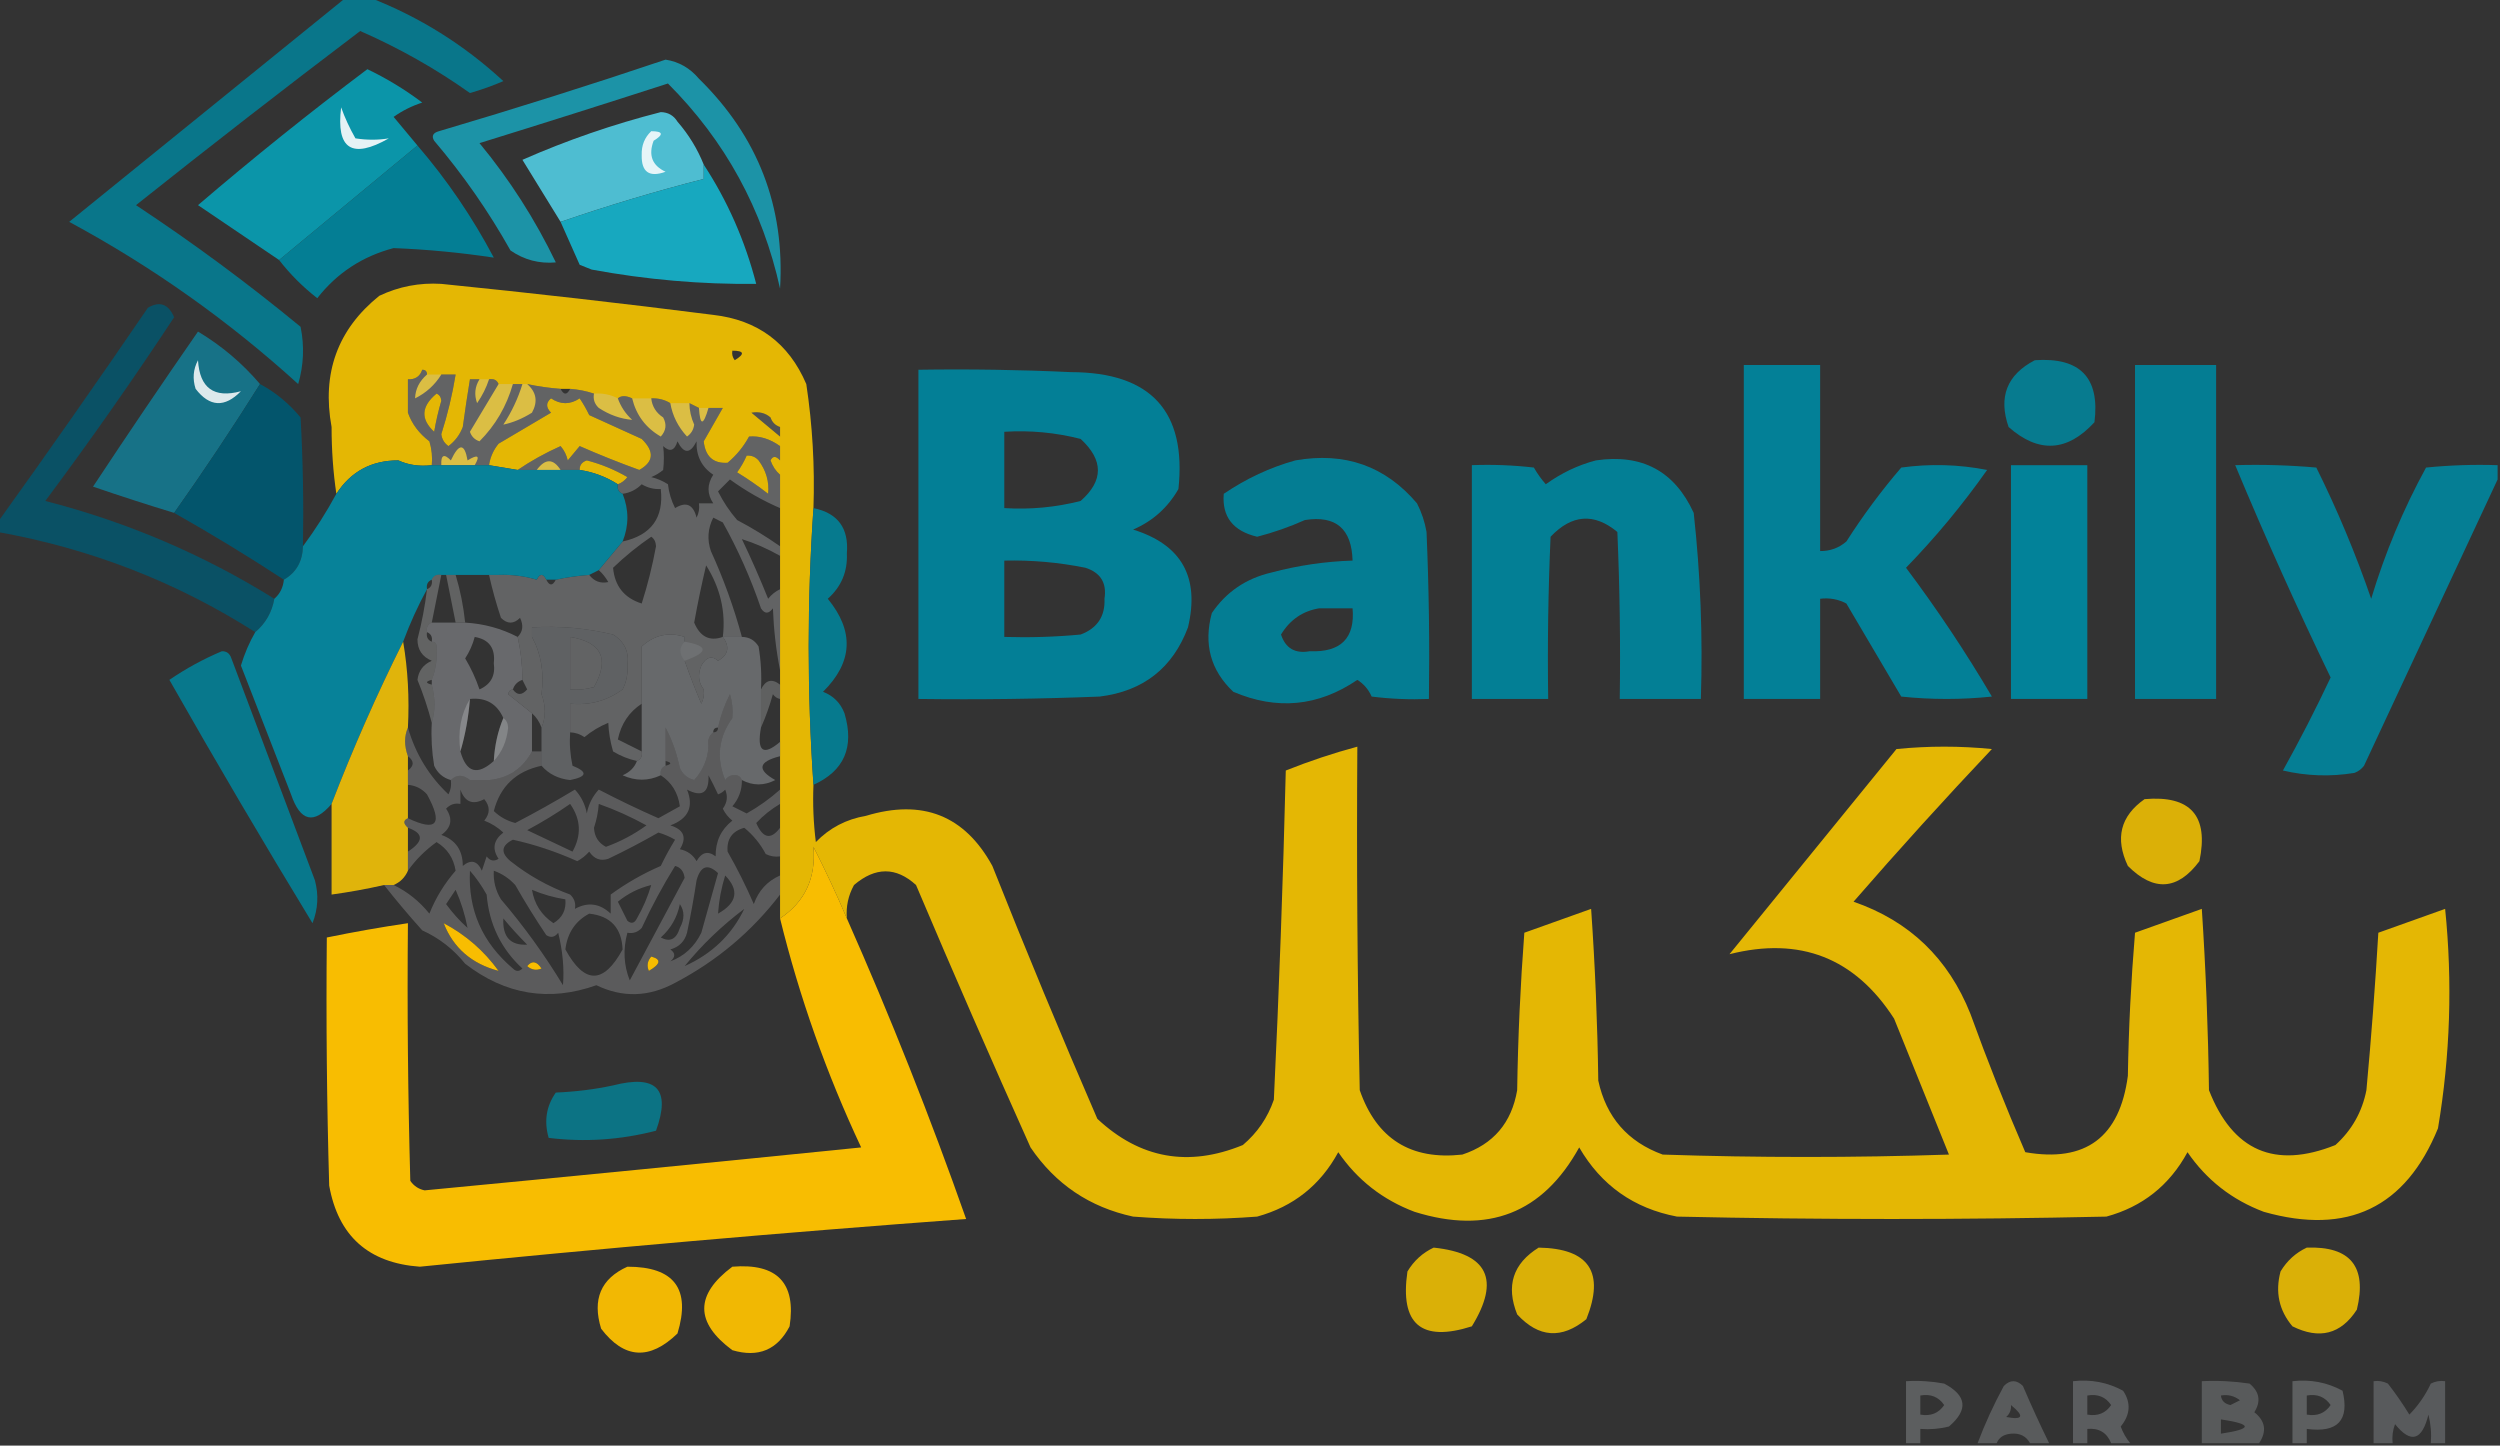 <?xml version="1.0" encoding="UTF-8"?>
<!DOCTYPE svg PUBLIC "-//W3C//DTD SVG 1.1//EN" "http://www.w3.org/Graphics/SVG/1.1/DTD/svg11.dtd">
<svg xmlns="http://www.w3.org/2000/svg" version="1.1" width="524px" height="303px" style="shape-rendering:geometricPrecision; text-rendering:geometricPrecision; image-rendering:optimizeQuality; fill-rule:evenodd; clip-rule:evenodd" xmlns:xlink="http://www.w3.org/1999/xlink">
<rect width="100%" height="100%" fill="#333333" stroke="none"/>
<g><path style="opacity:0.822" fill="#00859d" d="M 72.5,-0.5 C 74.167,-0.5 75.833,-0.5 77.5,-0.5C 87.913,3.543 97.247,9.377 105.5,17C 103.222,17.986 100.889,18.82 98.5,19.5C 91.32,14.407 83.653,10.074 75.5,6.5C 59.69,18.476 44.024,30.642 28.5,43C 40.445,50.89 51.945,59.39 63,68.5C 63.827,72.541 63.66,76.541 62.5,80.5C 47.865,67.192 31.865,55.858 14.5,46.5C 33.852,30.81 53.186,15.143 72.5,-0.5 Z"/></g>
<g><path style="opacity:0.765" fill="#15b1ca" d="M 139.5,12.5 C 142.285,12.933 144.619,14.266 146.5,16.5C 158.873,28.625 164.54,43.292 163.5,60.5C 159.848,43.862 152.015,29.529 140,17.5C 126.885,21.739 113.719,25.905 100.5,30C 106.831,37.655 112.165,45.988 116.5,55C 113.023,55.305 109.856,54.472 107,52.5C 102.406,44.31 97.073,36.643 91,29.5C 90.409,28.517 90.743,27.85 92,27.5C 108.039,22.763 123.872,17.763 139.5,12.5 Z"/></g>
<g><path style="opacity:0.98" fill="#0b97ab" d="M 87.5,30.5 C 77.814,38.523 68.147,46.523 58.5,54.5C 52.891,50.687 47.224,46.853 41.5,43C 53.056,33.107 64.889,23.607 77,14.5C 81.067,16.45 84.9,18.783 88.5,21.5C 86.328,22.205 84.328,23.205 82.5,24.5C 84.19,26.519 85.856,28.519 87.5,30.5 Z"/></g>
<g><path style="opacity:1" fill="#e5f2f5" d="M 71.5,22.5 C 72.269,24.667 73.269,26.834 74.5,29C 76.898,29.374 79.231,29.374 81.5,29C 73.756,33.412 70.423,31.245 71.5,22.5 Z"/></g>
<g><path style="opacity:0.99" fill="#4fbfd3" d="M 147.5,34.5 C 147.5,35.5 147.5,36.5 147.5,37.5C 137.37,40.099 127.37,43.099 117.5,46.5C 114.86,42.184 112.194,37.851 109.5,33.5C 118.851,29.383 128.517,26.049 138.5,23.5C 140.029,23.529 141.196,24.195 142,25.5C 144.358,28.222 146.191,31.222 147.5,34.5 Z"/></g>
<g><path style="opacity:0.914" fill="#00859d" d="M 87.5,30.5 C 93.689,37.698 99.022,45.531 103.5,54C 96.555,52.946 89.555,52.279 82.5,52C 75.951,53.727 70.618,57.227 66.5,62.5C 63.479,60.146 60.812,57.479 58.5,54.5C 68.147,46.523 77.814,38.523 87.5,30.5 Z"/></g>
<g><path style="opacity:1" fill="#e6f5f8" d="M 136.5,27.5 C 139.001,27.511 139.168,28.178 137,29.5C 135.86,32.528 136.694,34.695 139.5,36C 136.094,37.24 134.427,36.073 134.5,32.5C 134.437,30.486 135.103,28.819 136.5,27.5 Z"/></g>
<g><path style="opacity:0.931" fill="#16b1ca" d="M 147.5,34.5 C 152.498,42.127 156.164,50.461 158.5,59.5C 146.972,59.624 135.472,58.624 124,56.5C 123.167,56.167 122.333,55.833 121.5,55.5C 120.16,52.471 118.827,49.471 117.5,46.5C 127.37,43.099 137.37,40.099 147.5,37.5C 147.5,36.5 147.5,35.5 147.5,34.5 Z"/></g>
<g><path style="opacity:0.918" fill="#f4c300" d="M 170.5,106.5 C 169.167,125.833 169.167,145.167 170.5,164.5C 170.334,168.514 170.501,172.514 171,176.5C 173.875,173.537 177.375,171.704 181.5,171C 193.371,167.411 202.204,170.911 208,181.5C 215.057,199.281 222.391,216.948 230,234.5C 238.932,242.846 249.098,244.679 260.5,240C 263.531,237.441 265.698,234.274 267,230.5C 268.103,207.528 268.936,184.528 269.5,161.5C 274.427,159.532 279.427,157.866 284.5,156.5C 284.333,180.502 284.5,204.502 285,228.5C 288.546,238.705 295.713,243.205 306.5,242C 313.006,239.846 316.839,235.346 318,228.5C 318.168,217.485 318.668,206.485 319.5,195.5C 324.167,193.833 328.833,192.167 333.5,190.5C 334.333,202.486 334.833,214.486 335,226.5C 336.655,234.155 341.155,239.321 348.5,242C 368.5,242.667 388.5,242.667 408.5,242C 404.671,232.517 400.838,223.017 397,213.5C 388.791,200.761 377.291,196.261 362.5,200C 374.167,185.667 385.833,171.333 397.5,157C 404.167,156.333 410.833,156.333 417.5,157C 407.6,167.478 397.933,178.144 388.5,189C 400.209,193.041 408.376,200.874 413,212.5C 416.54,222.286 420.373,231.952 424.5,241.5C 437.132,243.718 444.299,238.385 446,225.5C 446.168,215.483 446.668,205.483 447.5,195.5C 452.167,193.833 456.833,192.167 461.5,190.5C 462.333,203.154 462.833,215.82 463,228.5C 467.974,241.237 476.807,245.071 489.5,240C 492.933,236.896 495.1,233.063 496,228.5C 497.018,217.524 497.851,206.524 498.5,195.5C 503.167,193.833 507.833,192.167 512.5,190.5C 514.068,205.917 513.568,221.25 511,236.5C 504.215,253.14 492.049,258.974 474.5,254C 467.828,251.489 462.495,247.323 458.5,241.5C 454.733,248.438 449.066,252.938 441.5,255C 411.5,255.667 381.5,255.667 351.5,255C 342.447,253.276 335.613,248.443 331,240.5C 323.375,254.303 311.875,258.803 296.5,254C 289.828,251.489 284.495,247.323 280.5,241.5C 276.756,248.409 271.089,252.909 263.5,255C 254.833,255.667 246.167,255.667 237.5,255C 228.385,253.028 221.218,248.195 216,240.5C 207.806,222.249 199.806,203.916 192,185.5C 187.813,181.68 183.48,181.68 179,185.5C 177.798,187.677 177.298,190.011 177.5,192.5C 175.38,187.507 173.046,182.507 170.5,177.5C 171.059,184.021 168.726,189.021 163.5,192.5C 163.5,190.833 163.5,189.167 163.5,187.5C 163.5,186.167 163.5,184.833 163.5,183.5C 163.5,182.167 163.5,180.833 163.5,179.5C 163.5,177.5 163.5,175.5 163.5,173.5C 163.5,171.833 163.5,170.167 163.5,168.5C 163.5,167.5 163.5,166.5 163.5,165.5C 163.5,163.167 163.5,160.833 163.5,158.5C 163.5,157.5 163.5,156.5 163.5,155.5C 163.5,152.5 163.5,149.5 163.5,146.5C 163.5,145.5 163.5,144.5 163.5,143.5C 163.5,142.5 163.5,141.5 163.5,140.5C 163.5,134.833 163.5,129.167 163.5,123.5C 163.5,121.167 163.5,118.833 163.5,116.5C 163.5,115.833 163.5,115.167 163.5,114.5C 163.5,111.833 163.5,109.167 163.5,106.5C 163.5,104.167 163.5,101.833 163.5,99.5C 163.5,98.5 163.5,97.5 163.5,96.5C 163.5,95.5 163.5,94.5 163.5,93.5C 163.5,92.833 163.5,92.167 163.5,91.5C 163.5,90.833 163.5,90.167 163.5,89.5C 163.5,88.167 162.833,87.5 161.5,87.5C 160.432,86.566 159.099,86.232 157.5,86.5C 155.379,86.675 153.379,86.341 151.5,85.5C 150.5,85.5 149.5,85.5 148.5,85.5C 147.833,85.5 147.167,85.5 146.5,85.5C 145.833,85.167 145.167,84.833 144.5,84.5C 143.167,84.5 141.833,84.5 140.5,84.5C 139.292,83.766 137.959,83.433 136.5,83.5C 135.167,83.5 133.833,83.5 132.5,83.5C 131.202,82.884 130.202,82.884 129.5,83.5C 127.958,82.699 126.292,82.366 124.5,82.5C 122.883,81.962 121.216,81.629 119.5,81.5C 118.833,81.5 118.167,81.5 117.5,81.5C 115.139,81.326 112.806,80.993 110.5,80.5C 110.167,80.5 109.833,80.5 109.5,80.5C 108.833,80.5 108.167,80.5 107.5,80.5C 106.5,80.5 105.5,80.5 104.5,80.5C 104.158,79.662 103.492,79.328 102.5,79.5C 101.833,79.5 101.167,79.5 100.5,79.5C 99.833,79.5 99.167,79.5 98.5,79.5C 97.391,79.443 96.391,79.11 95.5,78.5C 94.5,78.5 93.5,78.5 92.5,78.5C 91.5,78.5 90.5,78.5 89.5,78.5C 89.5,77.833 89.167,77.5 88.5,77.5C 86.821,77.285 85.821,77.952 85.5,79.5C 85.5,81.833 85.5,84.167 85.5,86.5C 86.069,90.329 85.402,93.663 83.5,96.5C 77.882,96.475 73.549,98.808 70.5,103.5C 69.834,99.012 69.501,94.346 69.5,89.5C 67.429,78.199 70.763,69.033 79.5,62C 83.596,60.054 87.93,59.22 92.5,59.5C 111.525,61.42 130.525,63.586 149.5,66C 158.829,67.076 165.329,71.91 169,80.5C 170.297,89.114 170.797,97.781 170.5,106.5 Z M 153.5,73.5 C 156.001,73.511 156.168,74.178 154,75.5C 153.536,74.906 153.369,74.239 153.5,73.5 Z M 88.5,77.5 C 88.027,78.906 87.027,79.573 85.5,79.5C 85.821,77.952 86.821,77.285 88.5,77.5 Z M 89.5,78.5 C 90.5,78.5 91.5,78.5 92.5,78.5C 91.162,80.67 89.328,82.337 87,83.5C 87.058,81.565 87.891,79.898 89.5,78.5 Z M 95.5,78.5 C 96.391,79.11 97.391,79.443 98.5,79.5C 97.955,82.813 97.455,86.146 97,89.5C 96.385,91.116 95.385,92.45 94,93.5C 93.13,92.892 92.63,92.059 92.5,91C 93.816,86.89 94.816,82.724 95.5,78.5 Z M 100.5,79.5 C 101.167,79.5 101.833,79.5 102.5,79.5C 101.928,81.255 101.094,82.922 100,84.5C 99.36,82.735 99.527,81.068 100.5,79.5 Z M 104.5,80.5 C 105.5,80.5 106.5,80.5 107.5,80.5C 106.184,85.137 103.851,89.137 100.5,92.5C 99.5,92.167 98.833,91.5 98.5,90.5C 100.511,87.139 102.511,83.806 104.5,80.5 Z M 109.5,80.5 C 109.833,80.5 110.167,80.5 110.5,80.5C 112.438,82.194 112.771,84.194 111.5,86.5C 109.503,87.747 107.503,88.581 105.5,89C 107.246,86.341 108.58,83.508 109.5,80.5 Z M 91.5,82.5 C 92.097,82.735 92.43,83.235 92.5,84C 91.873,86.135 91.373,88.302 91,90.5C 88.111,87.838 88.278,85.172 91.5,82.5 Z M 124.5,82.5 C 126.292,82.366 127.958,82.699 129.5,83.5C 130.117,85.229 131.117,86.729 132.5,88C 130.063,87.796 127.729,86.963 125.5,85.5C 124.614,84.675 124.281,83.675 124.5,82.5 Z M 108.5,98.5 C 106.5,98.167 104.5,97.833 102.5,97.5C 102.751,95.83 103.418,94.33 104.5,93C 108.167,90.833 111.833,88.667 115.5,86.5C 114.41,85.391 114.41,84.391 115.5,83.5C 117.5,84.833 119.5,84.833 121.5,83.5C 122.262,84.628 122.929,85.795 123.5,87C 127.167,88.667 130.833,90.333 134.5,92C 137.207,94.627 137.041,96.794 134,98.5C 129.777,96.972 125.61,95.305 121.5,93.5C 120.667,94.5 119.833,95.5 119,96.5C 118.751,95.376 118.251,94.376 117.5,93.5C 114.276,94.941 111.276,96.608 108.5,98.5 Z M 132.5,83.5 C 133.833,83.5 135.167,83.5 136.5,83.5C 136.685,85.196 137.519,86.529 139,87.5C 139.781,88.944 139.614,90.277 138.5,91.5C 135.36,89.693 133.36,87.026 132.5,83.5 Z M 140.5,84.5 C 141.833,84.5 143.167,84.5 144.5,84.5C 144.519,86.06 144.852,87.56 145.5,89C 145.37,90.059 144.87,90.892 144,91.5C 142.121,89.473 140.954,87.14 140.5,84.5 Z M 146.5,85.5 C 147.167,85.5 147.833,85.5 148.5,85.5C 147.404,89.289 146.737,89.289 146.5,85.5 Z M 151.5,85.5 C 153.379,86.341 155.379,86.675 157.5,86.5C 159.46,88.156 161.46,89.823 163.5,91.5C 163.5,92.167 163.5,92.833 163.5,93.5C 161.369,91.979 159.203,91.312 157,91.5C 155.859,93.609 154.359,95.442 152.5,97C 149.509,97.184 147.842,95.684 147.5,92.5C 148.823,90.173 150.157,87.84 151.5,85.5 Z M 85.5,86.5 C 86.337,88.859 87.837,90.859 90,92.5C 90.493,94.134 90.66,95.801 90.5,97.5C 87.941,97.802 85.607,97.468 83.5,96.5C 85.402,93.663 86.069,90.329 85.5,86.5 Z M 161.5,87.5 C 162.833,87.5 163.5,88.167 163.5,89.5C 162.5,89.167 161.833,88.5 161.5,87.5 Z M 99.5,97.5 C 97.167,97.5 94.833,97.5 92.5,97.5C 92.389,95.352 93.056,95.019 94.5,96.5C 96.207,92.864 97.374,92.864 98,96.5C 100.179,95.16 100.679,95.493 99.5,97.5 Z M 156.5,95.5 C 157.496,95.414 158.329,95.748 159,96.5C 160.59,98.65 161.257,100.983 161,103.5C 158.92,101.877 156.754,100.377 154.5,99C 155.305,97.887 155.972,96.721 156.5,95.5 Z M 163.5,96.5 C 163.5,97.5 163.5,98.5 163.5,99.5C 162.609,98.739 161.942,97.739 161.5,96.5C 161.97,95.537 162.637,95.537 163.5,96.5 Z M 117.5,98.5 C 115.833,98.5 114.167,98.5 112.5,98.5C 114.286,96.078 115.952,96.078 117.5,98.5 Z M 129.5,101.5 C 127.046,99.94 124.38,98.94 121.5,98.5C 121.47,97.503 121.97,96.836 123,96.5C 125.995,97.276 128.828,98.443 131.5,100C 130.956,100.717 130.289,101.217 129.5,101.5 Z"/></g>
<g><path style="opacity:0.812" fill="#005870" d="M 57.5,125.5 C 57.002,128.326 55.669,130.66 53.5,132.5C 37.001,121.994 19,114.994 -0.5,111.5C -0.5,110.833 -0.5,110.167 -0.5,109.5C 10.137,94.68 20.637,79.68 31,64.5C 33.493,63.054 35.327,63.721 36.5,66.5C 27.869,79.596 18.869,92.429 9.5,105C 26.643,109.412 42.643,116.245 57.5,125.5 Z"/></g>
<g><path style="opacity:0.995" fill="#187388" d="M 54.5,80.5 C 48.748,89.672 42.748,98.672 36.5,107.5C 30.832,105.778 25.165,103.944 19.5,102C 26.71,91.08 34.043,80.247 41.5,69.5C 46.461,72.473 50.795,76.139 54.5,80.5 Z"/></g>
<g><path style="opacity:0.869" fill="#00859d" d="M 426.5,75.5 C 436.008,74.84 440.175,79.173 439,88.5C 433.292,94.715 427.292,95.049 421,89.5C 418.821,83.198 420.654,78.531 426.5,75.5 Z"/></g>
<g><path style="opacity:0.941" fill="#00859d" d="M 365.5,76.5 C 370.833,76.5 376.167,76.5 381.5,76.5C 381.5,89.5 381.5,102.5 381.5,115.5C 383.582,115.528 385.416,114.861 387,113.5C 390.468,108.066 394.301,102.899 398.5,98C 404.528,97.17 410.528,97.336 416.5,98.5C 411.339,105.82 405.673,112.654 399.5,119C 405.996,127.656 411.996,136.656 417.5,146C 411.167,146.667 404.833,146.667 398.5,146C 394.667,139.5 390.833,133 387,126.5C 385.301,125.594 383.467,125.261 381.5,125.5C 381.5,132.5 381.5,139.5 381.5,146.5C 376.167,146.5 370.833,146.5 365.5,146.5C 365.5,123.167 365.5,99.833 365.5,76.5 Z"/></g>
<g><path style="opacity:0.913" fill="#00859d" d="M 447.5,76.5 C 453.167,76.5 458.833,76.5 464.5,76.5C 464.5,99.833 464.5,123.167 464.5,146.5C 458.833,146.5 453.167,146.5 447.5,146.5C 447.5,123.167 447.5,99.833 447.5,76.5 Z"/></g>
<g><path style="opacity:0.934" fill="#00859d" d="M 192.5,77.5 C 203.172,77.334 213.839,77.5 224.5,78C 241.223,78.046 248.723,86.213 247,102.5C 244.778,106.388 241.612,109.221 237.5,111C 247.666,114.158 251.5,120.991 249,131.5C 245.799,140.027 239.632,144.86 230.5,146C 217.838,146.5 205.171,146.667 192.5,146.5C 192.5,123.5 192.5,100.5 192.5,77.5 Z M 210.5,90.5 C 215.93,90.161 221.264,90.661 226.5,92C 231.327,96.432 231.327,100.765 226.5,105C 221.264,106.339 215.93,106.839 210.5,106.5C 210.5,101.167 210.5,95.833 210.5,90.5 Z M 210.5,117.5 C 216.221,117.369 221.888,117.869 227.5,119C 230.683,120.018 232.016,122.185 231.5,125.5C 231.664,129.177 229.997,131.677 226.5,133C 221.177,133.499 215.844,133.666 210.5,133.5C 210.5,128.167 210.5,122.833 210.5,117.5 Z"/></g>
<g><path style="opacity:0.315" fill="#cacdce" d="M 88.5,77.5 C 89.167,77.5 89.5,77.833 89.5,78.5C 87.891,79.898 87.058,81.565 87,83.5C 89.328,82.337 91.162,80.67 92.5,78.5C 93.5,78.5 94.5,78.5 95.5,78.5C 94.816,82.724 93.816,86.89 92.5,91C 92.63,92.059 93.13,92.892 94,93.5C 95.385,92.45 96.385,91.116 97,89.5C 97.455,86.146 97.955,82.813 98.5,79.5C 99.167,79.5 99.833,79.5 100.5,79.5C 99.527,81.068 99.36,82.735 100,84.5C 101.094,82.922 101.928,81.255 102.5,79.5C 103.492,79.328 104.158,79.662 104.5,80.5C 102.511,83.806 100.511,87.139 98.5,90.5C 98.833,91.5 99.5,92.167 100.5,92.5C 103.851,89.137 106.184,85.137 107.5,80.5C 108.167,80.5 108.833,80.5 109.5,80.5C 108.58,83.508 107.246,86.341 105.5,89C 107.503,88.581 109.503,87.747 111.5,86.5C 112.771,84.194 112.438,82.194 110.5,80.5C 112.806,80.993 115.139,81.326 117.5,81.5C 118.167,82.833 118.833,82.833 119.5,81.5C 121.216,81.629 122.883,81.962 124.5,82.5C 124.281,83.675 124.614,84.675 125.5,85.5C 127.729,86.963 130.063,87.796 132.5,88C 131.117,86.729 130.117,85.229 129.5,83.5C 130.202,82.884 131.202,82.884 132.5,83.5C 133.36,87.026 135.36,89.693 138.5,91.5C 139.614,90.277 139.781,88.944 139,87.5C 137.519,86.529 136.685,85.196 136.5,83.5C 137.959,83.433 139.292,83.766 140.5,84.5C 140.954,87.14 142.121,89.473 144,91.5C 144.87,90.892 145.37,90.059 145.5,89C 144.852,87.56 144.519,86.06 144.5,84.5C 145.167,84.833 145.833,85.167 146.5,85.5C 146.737,89.289 147.404,89.289 148.5,85.5C 149.5,85.5 150.5,85.5 151.5,85.5C 150.157,87.84 148.823,90.173 147.5,92.5C 147.842,95.684 149.509,97.184 152.5,97C 154.359,95.442 155.859,93.609 157,91.5C 159.203,91.312 161.369,91.979 163.5,93.5C 163.5,94.5 163.5,95.5 163.5,96.5C 162.637,95.537 161.97,95.537 161.5,96.5C 161.942,97.739 162.609,98.739 163.5,99.5C 163.5,101.833 163.5,104.167 163.5,106.5C 159.811,104.903 156.311,102.903 153,100.5C 152.167,101.333 151.333,102.167 150.5,103C 151.585,105.172 152.919,107.172 154.5,109C 157.649,110.662 160.649,112.495 163.5,114.5C 163.5,115.167 163.5,115.833 163.5,116.5C 160.86,115.007 158.193,113.84 155.5,113C 157.462,117.093 159.296,121.259 161,125.5C 161.708,124.619 162.542,123.953 163.5,123.5C 163.5,129.167 163.5,134.833 163.5,140.5C 162.675,136.353 162.175,132.019 162,127.5C 161.107,128.711 160.274,128.711 159.5,127.5C 157.365,121.234 154.699,115.234 151.5,109.5C 150.833,109.167 150.167,108.833 149.5,108.5C 148.353,110.765 148.186,113.098 149,115.5C 151.67,121.345 153.836,127.345 155.5,133.5C 154.167,133.5 152.833,133.5 151.5,133.5C 153.023,135.586 152.69,137.252 150.5,138.5C 149.207,137.355 148.041,137.689 147,139.5C 146.22,141.387 146.387,143.054 147.5,144.5C 147.649,145.552 147.483,146.552 147,147.5C 145.729,144.516 144.562,141.516 143.5,138.5C 148.535,136.706 148.535,135.373 143.5,134.5C 143.5,134.167 143.5,133.833 143.5,133.5C 144.176,127.109 145.176,120.775 146.5,114.5C 145.586,112.336 144.419,110.336 143,108.5C 142,109.5 141,110.5 140,111.5C 139.151,117.244 137.985,122.91 136.5,128.5C 135.3,129.292 133.967,129.292 132.5,128.5C 132.878,130.921 133.545,133.254 134.5,135.5C 134.5,137.167 134.5,138.833 134.5,140.5C 133.661,141.641 132.994,142.974 132.5,144.5C 132.97,145.463 133.637,145.463 134.5,144.5C 134.5,145.5 134.5,146.5 134.5,147.5C 131.843,149.236 130.177,151.736 129.5,155C 131.193,155.847 132.86,156.68 134.5,157.5C 134.672,158.492 134.338,159.158 133.5,159.5C 131.742,159.123 130.075,158.456 128.5,157.5C 127.9,155.424 127.567,153.424 127.5,151.5C 125.668,152.248 124.001,153.248 122.5,154.5C 121.583,153.873 120.583,153.539 119.5,153.5C 119.5,152.5 119.5,151.5 119.5,150.5C 121.544,151.778 123.544,151.612 125.5,150C 128.079,148.924 129.746,147.091 130.5,144.5C 131.301,142.958 131.634,141.292 131.5,139.5C 132.139,138.903 132.472,138.07 132.5,137C 131.338,133.513 130.171,130.013 129,126.5C 126.122,125.311 123.288,123.978 120.5,122.5C 115.855,123.965 112.855,126.965 111.5,131.5C 111.5,132.167 111.5,132.833 111.5,133.5C 110.275,137.822 110.942,141.822 113.5,145.5C 114.417,148.005 114.417,150.338 113.5,152.5C 113.068,151.29 112.401,150.29 111.5,149.5C 109.852,148.19 108.186,146.857 106.5,145.5C 106.624,144.893 106.957,144.56 107.5,144.5C 108.386,145.776 109.386,145.776 110.5,144.5C 110.137,143.817 109.804,143.15 109.5,142.5C 109.492,139.455 109.159,136.455 108.5,133.5C 109.598,132.399 109.765,131.066 109,129.5C 107.667,130.833 106.333,130.833 105,129.5C 104.007,126.526 103.174,123.526 102.5,120.5C 103.167,120.5 103.833,120.5 104.5,120.5C 106.09,129.372 108.757,129.706 112.5,121.5C 113.167,120.167 113.833,120.167 114.5,121.5C 115.167,122.833 115.833,122.833 116.5,121.5C 118.806,121.007 121.139,120.674 123.5,120.5C 124.527,121.848 125.86,122.348 127.5,122C 126.934,121.005 126.267,120.172 125.5,119.5C 127.167,117.5 128.833,115.5 130.5,113.5C 136.503,112.187 139.17,108.52 138.5,102.5C 137.07,102.579 135.736,102.246 134.5,101.5C 133.378,102.63 132.044,103.297 130.5,103.5C 129.662,103.158 129.328,102.492 129.5,101.5C 130.289,101.217 130.956,100.717 131.5,100C 128.828,98.443 125.995,97.276 123,96.5C 121.97,96.836 121.47,97.503 121.5,98.5C 120.167,98.5 118.833,98.5 117.5,98.5C 115.952,96.078 114.286,96.078 112.5,98.5C 111.167,98.5 109.833,98.5 108.5,98.5C 111.276,96.608 114.276,94.941 117.5,93.5C 118.251,94.376 118.751,95.376 119,96.5C 119.833,95.5 120.667,94.5 121.5,93.5C 125.61,95.305 129.777,96.972 134,98.5C 137.041,96.794 137.207,94.627 134.5,92C 130.833,90.333 127.167,88.667 123.5,87C 122.929,85.795 122.262,84.628 121.5,83.5C 119.5,84.833 117.5,84.833 115.5,83.5C 114.41,84.391 114.41,85.391 115.5,86.5C 111.833,88.667 108.167,90.833 104.5,93C 103.418,94.33 102.751,95.83 102.5,97.5C 101.5,97.5 100.5,97.5 99.5,97.5C 100.679,95.493 100.179,95.16 98,96.5C 97.374,92.864 96.207,92.864 94.5,96.5C 93.056,95.019 92.389,95.352 92.5,97.5C 91.833,97.5 91.167,97.5 90.5,97.5C 90.66,95.801 90.493,94.134 90,92.5C 87.837,90.859 86.337,88.859 85.5,86.5C 85.5,84.167 85.5,81.833 85.5,79.5C 87.027,79.573 88.027,78.906 88.5,77.5 Z M 89.5,78.5 C 90.5,78.5 91.5,78.5 92.5,78.5C 91.162,80.67 89.328,82.337 87,83.5C 87.058,81.565 87.891,79.898 89.5,78.5 Z M 100.5,79.5 C 101.167,79.5 101.833,79.5 102.5,79.5C 101.928,81.255 101.094,82.922 100,84.5C 99.36,82.735 99.527,81.068 100.5,79.5 Z M 104.5,80.5 C 105.5,80.5 106.5,80.5 107.5,80.5C 106.184,85.137 103.851,89.137 100.5,92.5C 99.5,92.167 98.833,91.5 98.5,90.5C 100.511,87.139 102.511,83.806 104.5,80.5 Z M 109.5,80.5 C 109.833,80.5 110.167,80.5 110.5,80.5C 112.438,82.194 112.771,84.194 111.5,86.5C 109.503,87.747 107.503,88.581 105.5,89C 107.246,86.341 108.58,83.508 109.5,80.5 Z M 91.5,82.5 C 88.278,85.172 88.111,87.838 91,90.5C 91.373,88.302 91.873,86.135 92.5,84C 92.43,83.235 92.097,82.735 91.5,82.5 Z M 124.5,82.5 C 126.292,82.366 127.958,82.699 129.5,83.5C 130.117,85.229 131.117,86.729 132.5,88C 130.063,87.796 127.729,86.963 125.5,85.5C 124.614,84.675 124.281,83.675 124.5,82.5 Z M 132.5,83.5 C 133.833,83.5 135.167,83.5 136.5,83.5C 136.685,85.196 137.519,86.529 139,87.5C 139.781,88.944 139.614,90.277 138.5,91.5C 135.36,89.693 133.36,87.026 132.5,83.5 Z M 140.5,84.5 C 141.833,84.5 143.167,84.5 144.5,84.5C 144.519,86.06 144.852,87.56 145.5,89C 145.37,90.059 144.87,90.892 144,91.5C 142.121,89.473 140.954,87.14 140.5,84.5 Z M 146.5,85.5 C 147.167,85.5 147.833,85.5 148.5,85.5C 147.404,89.289 146.737,89.289 146.5,85.5 Z M 149.5,105.5 C 148.5,105.5 147.5,105.5 146.5,105.5C 146.649,106.552 146.483,107.552 146,108.5C 145.309,105.734 143.809,105.067 141.5,106.5C 140.702,104.922 140.202,103.256 140,101.5C 138.933,100.809 137.766,100.309 136.5,100C 137.416,99.626 138.25,99.126 139,98.5C 139.195,96.793 139.195,95.126 139,93.5C 140.395,94.815 141.395,94.481 142,92.5C 143.333,95.167 144.667,95.167 146,92.5C 145.893,95.557 147.06,97.891 149.5,99.5C 148.181,101.532 148.181,103.532 149.5,105.5 Z M 99.5,97.5 C 97.167,97.5 94.833,97.5 92.5,97.5C 92.389,95.352 93.056,95.019 94.5,96.5C 96.207,92.864 97.374,92.864 98,96.5C 100.179,95.16 100.679,95.493 99.5,97.5 Z M 156.5,95.5 C 155.972,96.721 155.305,97.887 154.5,99C 156.754,100.377 158.92,101.877 161,103.5C 161.257,100.983 160.59,98.65 159,96.5C 158.329,95.748 157.496,95.414 156.5,95.5 Z M 117.5,98.5 C 115.833,98.5 114.167,98.5 112.5,98.5C 114.286,96.078 115.952,96.078 117.5,98.5 Z M 143.5,133.5 C 140.186,132.41 137.186,133.077 134.5,135.5C 133.545,133.254 132.878,130.921 132.5,128.5C 133.967,129.292 135.3,129.292 136.5,128.5C 137.985,122.91 139.151,117.244 140,111.5C 141,110.5 142,109.5 143,108.5C 144.419,110.336 145.586,112.336 146.5,114.5C 145.176,120.775 144.176,127.109 143.5,133.5 Z M 136.5,112.5 C 137.124,112.917 137.457,113.584 137.5,114.5C 136.753,118.571 135.753,122.571 134.5,126.5C 130.84,125.339 128.84,122.839 128.5,119C 131.022,116.583 133.688,114.417 136.5,112.5 Z M 151.5,133.5 C 148.745,134.479 146.745,133.479 145.5,130.5C 146.226,126.478 147.059,122.478 148,118.5C 150.982,123.235 152.148,128.235 151.5,133.5 Z M 104.5,120.5 C 107.237,120.401 109.904,120.735 112.5,121.5C 108.757,129.706 106.09,129.372 104.5,120.5 Z M 131.5,139.5 C 131.919,136.675 130.919,134.509 128.5,133C 122.928,131.649 117.262,131.149 111.5,131.5C 112.855,126.965 115.855,123.965 120.5,122.5C 123.288,123.978 126.122,125.311 129,126.5C 130.171,130.013 131.338,133.513 132.5,137C 132.472,138.07 132.139,138.903 131.5,139.5 Z M 111.5,133.5 C 113.423,137.029 114.089,141.029 113.5,145.5C 110.942,141.822 110.275,137.822 111.5,133.5 Z M 119.5,133.5 C 126.138,134.61 127.805,138.11 124.5,144C 122.866,144.494 121.199,144.66 119.5,144.5C 119.5,140.833 119.5,137.167 119.5,133.5 Z M 143.5,134.5 C 148.535,135.373 148.535,136.706 143.5,138.5C 142.314,137.039 142.314,135.705 143.5,134.5 Z M 134.5,140.5 C 134.5,141.833 134.5,143.167 134.5,144.5C 133.637,145.463 132.97,145.463 132.5,144.5C 132.994,142.974 133.661,141.641 134.5,140.5 Z M 130.5,144.5 C 129.746,147.091 128.079,148.924 125.5,150C 123.544,151.612 121.544,151.778 119.5,150.5C 119.5,149.5 119.5,148.5 119.5,147.5C 123.607,147.877 127.274,146.877 130.5,144.5 Z"/></g>
<g><path style="opacity:1" fill="#dce9ec" d="M 41.5,75.5 C 41.852,81.354 44.852,83.521 50.5,82C 47.099,85.483 43.933,85.316 41,81.5C 40.322,79.402 40.489,77.402 41.5,75.5 Z"/></g>
<g><path style="opacity:0.938" fill="#005870" d="M 54.5,80.5 C 57.731,82.22 60.564,84.553 63,87.5C 63.5,96.494 63.666,105.494 63.5,114.5C 63.416,117.682 62.083,120.015 59.5,121.5C 51.964,116.568 44.297,111.901 36.5,107.5C 42.748,98.672 48.748,89.672 54.5,80.5 Z"/></g>
<g><path style="opacity:0.2" fill="#cacece" d="M 157.5,86.5 C 159.099,86.232 160.432,86.566 161.5,87.5C 161.833,88.5 162.5,89.167 163.5,89.5C 163.5,90.167 163.5,90.833 163.5,91.5C 161.46,89.823 159.46,88.156 157.5,86.5 Z"/></g>
<g><path style="opacity:0.912" fill="#00859d" d="M 271.5,96.5 C 281.867,94.675 290.367,97.675 297,105.5C 297.973,107.392 298.64,109.392 299,111.5C 299.5,123.162 299.667,134.829 299.5,146.5C 295.486,146.666 291.486,146.499 287.5,146C 286.845,144.513 285.845,143.347 284.5,142.5C 276.313,148.071 267.647,148.905 258.5,145C 253.741,140.509 252.241,135.009 254,128.5C 256.998,124.074 261.165,121.241 266.5,120C 272.076,118.515 277.743,117.682 283.5,117.5C 283.315,110.807 279.981,107.974 273.5,109C 270.268,110.449 266.935,111.616 263.5,112.5C 258.438,111.299 256.105,108.299 256.5,103.5C 261.21,100.309 266.21,97.975 271.5,96.5 Z M 276.5,127.5 C 278.833,127.5 281.167,127.5 283.5,127.5C 284.04,133.772 281.04,136.772 274.5,136.5C 271.447,137.048 269.447,135.882 268.5,133C 270.37,129.906 273.037,128.073 276.5,127.5 Z"/></g>
<g><path style="opacity:0.932" fill="#00859d" d="M 334.5,96.5 C 344.158,95.077 350.991,98.743 355,107.5C 356.422,120.439 356.922,133.439 356.5,146.5C 350.833,146.5 345.167,146.5 339.5,146.5C 339.667,134.829 339.5,123.162 339,111.5C 334.13,107.464 329.463,107.797 325,112.5C 324.5,123.828 324.333,135.162 324.5,146.5C 319.167,146.5 313.833,146.5 308.5,146.5C 308.5,130.167 308.5,113.833 308.5,97.5C 312.846,97.334 317.179,97.501 321.5,98C 322.211,99.255 323.044,100.421 324,101.5C 327.262,99.145 330.762,97.478 334.5,96.5 Z"/></g>
<g><path style="opacity:0.96" fill="#06859d" d="M 83.5,96.5 C 85.607,97.468 87.941,97.802 90.5,97.5C 91.167,97.5 91.833,97.5 92.5,97.5C 94.833,97.5 97.167,97.5 99.5,97.5C 100.5,97.5 101.5,97.5 102.5,97.5C 104.5,97.833 106.5,98.167 108.5,98.5C 109.833,98.5 111.167,98.5 112.5,98.5C 114.167,98.5 115.833,98.5 117.5,98.5C 118.833,98.5 120.167,98.5 121.5,98.5C 124.38,98.94 127.046,99.94 129.5,101.5C 129.328,102.492 129.662,103.158 130.5,103.5C 131.833,106.833 131.833,110.167 130.5,113.5C 128.833,115.5 127.167,117.5 125.5,119.5C 124.833,119.833 124.167,120.167 123.5,120.5C 121.139,120.674 118.806,121.007 116.5,121.5C 115.833,121.5 115.167,121.5 114.5,121.5C 113.833,120.167 113.167,120.167 112.5,121.5C 109.904,120.735 107.237,120.401 104.5,120.5C 103.833,120.5 103.167,120.5 102.5,120.5C 100.167,120.5 97.833,120.5 95.5,120.5C 94.833,120.5 94.167,120.5 93.5,120.5C 93.167,120.5 92.833,120.5 92.5,120.5C 91.508,120.328 90.842,120.662 90.5,121.5C 89.662,121.842 89.328,122.508 89.5,123.5C 87.597,126.979 85.93,130.646 84.5,134.5C 78.966,145.571 73.966,156.904 69.5,168.5C 65.77,172.863 62.937,172.196 61,166.5C 57.497,157.495 53.997,148.495 50.5,139.5C 51.237,137.03 52.237,134.696 53.5,132.5C 55.669,130.66 57.002,128.326 57.5,125.5C 58.674,124.486 59.34,123.153 59.5,121.5C 62.083,120.015 63.416,117.682 63.5,114.5C 66.069,111.039 68.403,107.372 70.5,103.5C 73.549,98.808 77.882,96.475 83.5,96.5 Z"/></g>
<g><path style="opacity:0.96" fill="#00859d" d="M 421.5,97.5 C 426.833,97.5 432.167,97.5 437.5,97.5C 437.5,113.833 437.5,130.167 437.5,146.5C 432.167,146.5 426.833,146.5 421.5,146.5C 421.5,130.167 421.5,113.833 421.5,97.5 Z"/></g>
<g><path style="opacity:0.909" fill="#00859d" d="M 523.5,97.5 C 523.5,98.5 523.5,99.5 523.5,100.5C 514.215,120.409 504.882,140.409 495.5,160.5C 494.975,161.192 494.308,161.692 493.5,162C 488.467,162.829 483.467,162.662 478.5,161.5C 482.052,155.114 485.386,148.614 488.5,142C 481.404,127.312 474.737,112.479 468.5,97.5C 474.176,97.334 479.843,97.501 485.5,98C 489.906,106.872 493.739,116.039 497,125.5C 499.894,115.886 503.727,106.719 508.5,98C 513.489,97.501 518.489,97.334 523.5,97.5 Z"/></g>
<g><path style="opacity:0.876" fill="#00859b" d="M 170.5,106.5 C 175.613,107.541 177.946,110.708 177.5,116C 177.677,119.812 176.343,122.979 173.5,125.5C 179.093,132.32 178.76,138.82 172.5,145C 174.667,145.833 176.167,147.333 177,149.5C 179.118,156.581 176.952,161.581 170.5,164.5C 169.167,145.167 169.167,125.833 170.5,106.5 Z"/></g>
<g><path style="opacity:0.304" fill="#cacece" d="M 93.5,120.5 C 94.167,120.5 94.833,120.5 95.5,120.5C 96.482,123.763 97.149,127.097 97.5,130.5C 96.833,130.5 96.167,130.5 95.5,130.5C 94.833,127.167 94.167,123.833 93.5,120.5 Z"/></g>
<g><path style="opacity:0.84" fill="#727477" d="M 90.5,130.5 C 92.167,130.5 93.833,130.5 95.5,130.5C 96.167,130.5 96.833,130.5 97.5,130.5C 101.407,130.726 105.074,131.726 108.5,133.5C 109.159,136.455 109.492,139.455 109.5,142.5C 108.5,142.833 107.833,143.5 107.5,144.5C 106.957,144.56 106.624,144.893 106.5,145.5C 108.186,146.857 109.852,148.19 111.5,149.5C 111.5,152.167 111.5,154.833 111.5,157.5C 109.562,161.107 106.562,163.107 102.5,163.5C 101.167,163.5 99.833,163.5 98.5,163.5C 97.039,162.314 95.705,162.314 94.5,163.5C 92.887,163.056 91.72,162.056 91,160.5C 90.502,157.518 90.335,154.518 90.5,151.5C 91.258,149.019 91.258,146.352 90.5,143.5C 90.5,143.167 90.5,142.833 90.5,142.5C 91.369,140.283 91.702,137.95 91.5,135.5C 91.5,134.833 91.167,134.5 90.5,134.5C 90.672,133.508 90.338,132.842 89.5,132.5C 89.328,131.508 89.662,130.842 90.5,130.5 Z M 99.5,133.5 C 102.525,134.033 103.858,135.867 103.5,139C 103.873,141.617 102.873,143.45 100.5,144.5C 99.722,142.2 98.722,140.034 97.5,138C 98.414,136.594 99.081,135.094 99.5,133.5 Z M 98.5,146.5 C 101.812,146.149 104.145,147.482 105.5,150.5C 104.343,153.273 103.676,156.273 103.5,159.5C 100.059,162.61 97.726,161.944 96.5,157.5C 97.525,154.026 98.192,150.36 98.5,146.5 Z"/></g>
<g><path style="opacity:0.316" fill="#c7cacb" d="M 92.5,120.5 C 91.833,123.833 91.167,127.167 90.5,130.5C 89.662,130.842 89.328,131.508 89.5,132.5C 89.328,133.492 89.662,134.158 90.5,134.5C 91.167,134.5 91.5,134.833 91.5,135.5C 91.702,137.95 91.369,140.283 90.5,142.5C 89.167,142.833 89.167,143.167 90.5,143.5C 91.258,146.352 91.258,149.019 90.5,151.5C 89.704,148.444 88.704,145.444 87.5,142.5C 87.728,140.603 88.728,139.27 90.5,138.5C 88.495,137.663 87.495,136.163 87.5,134C 88.409,130.534 89.076,127.034 89.5,123.5C 90.338,123.158 90.672,122.492 90.5,121.5C 90.842,120.662 91.508,120.328 92.5,120.5 Z"/></g>
<g><path style="opacity:0.767" fill="#6d6f72" d="M 111.5,131.5 C 117.262,131.149 122.928,131.649 128.5,133C 130.919,134.509 131.919,136.675 131.5,139.5C 131.634,141.292 131.301,142.958 130.5,144.5C 127.274,146.877 123.607,147.877 119.5,147.5C 119.5,148.5 119.5,149.5 119.5,150.5C 119.5,151.5 119.5,152.5 119.5,153.5C 119.337,155.857 119.503,158.19 120,160.5C 123.244,161.791 123.077,162.791 119.5,163.5C 117.039,163.246 115.039,162.246 113.5,160.5C 113.5,159.5 113.5,158.5 113.5,157.5C 113.5,155.833 113.5,154.167 113.5,152.5C 114.417,150.338 114.417,148.005 113.5,145.5C 114.089,141.029 113.423,137.029 111.5,133.5C 111.5,132.833 111.5,132.167 111.5,131.5 Z M 119.5,133.5 C 119.5,137.167 119.5,140.833 119.5,144.5C 121.199,144.66 122.866,144.494 124.5,144C 127.805,138.11 126.138,134.61 119.5,133.5 Z"/></g>
<g><path style="opacity:0.848" fill="#707275" d="M 143.5,133.5 C 143.5,133.833 143.5,134.167 143.5,134.5C 142.314,135.705 142.314,137.039 143.5,138.5C 144.562,141.516 145.729,144.516 147,147.5C 147.483,146.552 147.649,145.552 147.5,144.5C 148.87,142.75 149.87,140.75 150.5,138.5C 152.69,137.252 153.023,135.586 151.5,133.5C 152.833,133.5 154.167,133.5 155.5,133.5C 157.017,133.511 158.184,134.177 159,135.5C 159.498,138.482 159.665,141.482 159.5,144.5C 159.5,147.167 159.5,149.833 159.5,152.5C 158.608,157.506 159.941,158.506 163.5,155.5C 163.5,156.5 163.5,157.5 163.5,158.5C 158.943,159.659 158.609,161.325 162.5,163.5C 160.141,164.714 157.808,164.714 155.5,163.5C 155.158,162.662 154.492,162.328 153.5,162.5C 153.5,158.5 153.5,154.5 153.5,150.5C 153.66,148.801 153.494,147.134 153,145.5C 151.864,147.743 151.03,150.076 150.5,152.5C 149.833,152.5 149.5,152.833 149.5,153.5C 148.596,154.209 148.263,155.209 148.5,156.5C 147.178,156.67 146.011,156.337 145,155.5C 143.861,152.417 142.528,149.417 141,146.5C 140.187,148.436 139.687,150.436 139.5,152.5C 139.5,154.833 139.5,157.167 139.5,159.5C 139.5,159.833 139.5,160.167 139.5,160.5C 138.662,160.842 138.328,161.508 138.5,162.5C 135.865,163.729 133.199,163.729 130.5,162.5C 131.993,161.859 132.993,160.859 133.5,159.5C 134.338,159.158 134.672,158.492 134.5,157.5C 134.5,154.167 134.5,150.833 134.5,147.5C 134.5,146.5 134.5,145.5 134.5,144.5C 134.5,143.167 134.5,141.833 134.5,140.5C 134.5,138.833 134.5,137.167 134.5,135.5C 137.186,133.077 140.186,132.41 143.5,133.5 Z M 143.5,134.5 C 148.535,135.373 148.535,136.706 143.5,138.5C 142.314,137.039 142.314,135.705 143.5,134.5 Z M 150.5,138.5 C 149.87,140.75 148.87,142.75 147.5,144.5C 146.387,143.054 146.22,141.387 147,139.5C 148.041,137.689 149.207,137.355 150.5,138.5 Z M 148.5,156.5 C 148.327,159.179 147.327,161.513 145.5,163.5C 144.098,163.135 143.098,162.301 142.5,161C 141.866,157.922 140.866,155.089 139.5,152.5C 139.687,150.436 140.187,148.436 141,146.5C 142.528,149.417 143.861,152.417 145,155.5C 146.011,156.337 147.178,156.67 148.5,156.5 Z M 153.5,150.5 C 153.5,154.5 153.5,158.5 153.5,162.5C 152.883,162.611 152.383,162.944 152,163.5C 150.097,158.859 150.597,154.526 153.5,150.5 Z"/></g>
<g><path style="opacity:0.898" fill="#f4c307" d="M 84.5,134.5 C 85.49,140.31 85.823,146.31 85.5,152.5C 84.709,154.309 84.709,156.309 85.5,158.5C 85.5,159.5 85.5,160.5 85.5,161.5C 85.5,162.5 85.5,163.5 85.5,164.5C 85.5,166.833 85.5,169.167 85.5,171.5C 84.494,171.938 84.494,172.604 85.5,173.5C 85.5,175.167 85.5,176.833 85.5,178.5C 85.5,179.833 85.5,181.167 85.5,182.5C 84.9,183.9 83.9,184.9 82.5,185.5C 81.833,185.5 81.167,185.5 80.5,185.5C 76.864,186.326 73.197,186.992 69.5,187.5C 69.5,181.167 69.5,174.833 69.5,168.5C 73.966,156.904 78.966,145.571 84.5,134.5 Z"/></g>
<g><path style="opacity:0.843" fill="#00859d" d="M 46.5,136.5 C 47.497,136.47 48.164,136.97 48.5,138C 54.333,153.5 60.167,169 66,184.5C 66.821,187.554 66.655,190.554 65.5,193.5C 55.248,176.665 45.248,159.665 35.5,142.5C 38.98,140.121 42.647,138.121 46.5,136.5 Z"/></g>
<g><path style="opacity:0.294" fill="#cacece" d="M 163.5,143.5 C 163.5,144.5 163.5,145.5 163.5,146.5C 162.883,146.389 162.383,146.056 162,145.5C 161.302,148.004 160.469,150.337 159.5,152.5C 159.5,149.833 159.5,147.167 159.5,144.5C 160.472,142.507 161.805,142.174 163.5,143.5 Z"/></g>
<g><path style="opacity:0.309" fill="#cacece" d="M 98.5,146.5 C 98.192,150.36 97.525,154.026 96.5,157.5C 95.92,153.351 96.586,149.684 98.5,146.5 Z"/></g>
<g><path style="opacity:0.267" fill="#cacdce" d="M 153.5,150.5 C 150.597,154.526 150.097,158.859 152,163.5C 152.383,162.944 152.883,162.611 153.5,162.5C 154.492,162.328 155.158,162.662 155.5,163.5C 155.528,165.582 154.861,167.416 153.5,169C 154.5,169.5 155.5,170 156.5,170.5C 159.039,169.069 161.372,167.403 163.5,165.5C 163.5,166.5 163.5,167.5 163.5,168.5C 161.642,169.595 159.975,170.929 158.5,172.5C 159.914,175.75 161.581,176.084 163.5,173.5C 163.5,175.5 163.5,177.5 163.5,179.5C 162.448,179.649 161.448,179.483 160.5,179C 159.378,176.876 157.878,175.043 156,173.5C 153.456,174.21 152.289,175.876 152.5,178.5C 154.524,182.037 156.357,185.704 158,189.5C 158.992,186.677 160.825,184.677 163.5,183.5C 163.5,184.833 163.5,186.167 163.5,187.5C 157.579,195.246 150.246,201.413 141.5,206C 136.001,208.988 130.501,209.154 125,206.5C 115.115,210.017 105.949,208.517 97.5,202C 95.043,198.942 92.043,196.608 88.5,195C 85.707,191.895 83.04,188.728 80.5,185.5C 81.167,185.5 81.833,185.5 82.5,185.5C 85.413,186.906 87.913,188.906 90,191.5C 91.318,188.199 93.152,185.199 95.5,182.5C 95.071,179.853 93.738,177.853 91.5,176.5C 89.118,178.215 87.118,180.215 85.5,182.5C 85.5,181.167 85.5,179.833 85.5,178.5C 88.842,176.331 88.842,174.664 85.5,173.5C 84.494,172.604 84.494,171.938 85.5,171.5C 91.577,174.395 92.91,172.729 89.5,166.5C 88.423,165.295 87.09,164.628 85.5,164.5C 85.5,163.5 85.5,162.5 85.5,161.5C 86.833,160.5 86.833,159.5 85.5,158.5C 84.709,156.309 84.709,154.309 85.5,152.5C 87.068,157.975 89.901,162.641 94,166.5C 94.483,165.552 94.65,164.552 94.5,163.5C 95.705,162.314 97.039,162.314 98.5,163.5C 98.369,164.376 98.703,165.043 99.5,165.5C 100.739,165.058 101.739,164.391 102.5,163.5C 106.562,163.107 109.562,161.107 111.5,157.5C 112.167,157.5 112.833,157.5 113.5,157.5C 113.5,158.5 113.5,159.5 113.5,160.5C 108.165,161.65 104.832,164.817 103.5,170C 104.774,171.221 106.274,172.054 108,172.5C 112.232,170.3 116.398,167.967 120.5,165.5C 121.806,166.912 122.64,168.579 123,170.5C 123.36,168.579 124.194,166.912 125.5,165.5C 129.606,167.636 133.772,169.636 138,171.5C 139.49,170.683 140.99,169.85 142.5,169C 142.108,166.147 140.774,163.98 138.5,162.5C 138.328,161.508 138.662,160.842 139.5,160.5C 140.833,160.167 140.833,159.833 139.5,159.5C 139.5,157.167 139.5,154.833 139.5,152.5C 140.866,155.089 141.866,157.922 142.5,161C 143.098,162.301 144.098,163.135 145.5,163.5C 147.327,161.513 148.327,159.179 148.5,156.5C 148.263,155.209 148.596,154.209 149.5,153.5C 150.167,153.5 150.5,153.167 150.5,152.5C 151.03,150.076 151.864,147.743 153,145.5C 153.494,147.134 153.66,148.801 153.5,150.5 Z M 148.5,162.5 C 149.161,163.718 149.828,165.051 150.5,166.5C 151.086,166.291 151.586,165.957 152,165.5C 152.595,166.899 152.428,168.232 151.5,169.5C 151.977,170.478 152.643,171.311 153.5,172C 151.114,173.887 149.947,176.387 150,179.5C 148.413,178.273 147.079,178.606 146,180.5C 145.228,179.151 144.061,178.318 142.5,178C 144.013,175.546 143.346,173.879 140.5,173C 144.282,171.607 145.449,169.107 144,165.5C 147.15,167.161 148.65,166.161 148.5,162.5 Z M 98.5,163.5 C 99.833,163.5 101.167,163.5 102.5,163.5C 101.739,164.391 100.739,165.058 99.5,165.5C 98.703,165.043 98.369,164.376 98.5,163.5 Z M 96.5,165.5 C 97.434,168.115 99.101,168.782 101.5,167.5C 102.747,169.006 102.747,170.506 101.5,172C 103.002,172.583 104.335,173.416 105.5,174.5C 103.438,176.092 103.105,177.925 104.5,180C 103.551,180.617 102.718,180.451 102,179.5C 101.667,180.5 101.333,181.5 101,182.5C 100.047,180.408 98.714,180.075 97,181.5C 96.999,178.213 95.499,176.047 92.5,175C 94.62,173.477 94.954,171.644 93.5,169.5C 94.325,168.614 95.325,168.281 96.5,168.5C 96.5,167.5 96.5,166.5 96.5,165.5 Z M 119.5,168.5 C 121.755,171.707 121.921,175.04 120,178.5C 116.851,177.004 113.684,175.504 110.5,174C 113.672,172.303 116.672,170.47 119.5,168.5 Z M 125.5,168.5 C 128.93,169.714 132.264,171.214 135.5,173C 132.888,174.889 130.055,176.389 127,177.5C 125.413,176.663 124.58,175.33 124.5,173.5C 125.046,171.865 125.38,170.199 125.5,168.5 Z M 120.5,190.5 C 120.719,189.325 120.386,188.325 119.5,187.5C 114.922,185.815 110.755,183.482 107,180.5C 104.887,178.729 105.053,177.229 107.5,176C 112.048,177.006 116.548,178.506 121,180.5C 121.95,179.978 122.784,179.311 123.5,178.5C 124.532,180.04 125.865,180.54 127.5,180C 131.095,178.287 134.595,176.453 138,174.5C 139.225,174.862 140.391,175.362 141.5,176C 140.406,177.78 139.406,179.614 138.5,181.5C 134.756,183.121 131.256,185.121 128,187.5C 128,188.833 128,190.167 128,191.5C 125.712,189.344 123.212,189.01 120.5,190.5 Z M 141.5,181.5 C 142.649,181.791 143.316,182.624 143.5,184C 139.682,191.158 135.848,198.324 132,205.5C 130.725,202.301 130.559,198.967 131.5,195.5C 132.675,195.719 133.675,195.386 134.5,194.5C 136.591,189.98 138.925,185.647 141.5,181.5 Z M 140.5,201.5 C 141.598,200.603 141.598,199.77 140.5,199C 142.333,198.5 143.5,197.333 144,195.5C 144.774,191.853 145.441,188.186 146,184.5C 146.849,181.479 148.349,180.979 150.5,183C 149.346,187.135 148.179,191.302 147,195.5C 145.594,198.409 143.428,200.409 140.5,201.5 Z M 98.5,182.5 C 99.804,183.987 100.97,185.654 102,187.5C 102.521,193.707 105.021,198.874 109.5,203C 108.833,203.667 108.167,203.667 107.5,203C 101.083,197.556 98.083,190.723 98.5,182.5 Z M 103.5,182.5 C 105.229,183.117 106.729,184.117 108,185.5C 110.041,189.084 112.208,192.584 114.5,196C 115.449,196.617 116.282,196.451 117,195.5C 117.953,199.41 118.286,203.077 118,206.5C 114.16,200.156 109.826,194.156 105,188.5C 103.872,186.655 103.372,184.655 103.5,182.5 Z M 150.5,191.5 C 150.678,188.784 151.178,186.117 152,183.5C 154.996,186.588 154.496,189.255 150.5,191.5 Z M 136.5,185.5 C 135.788,187.928 134.788,190.261 133.5,192.5C 132.998,193.521 132.332,193.688 131.5,193C 130.833,191.667 130.167,190.333 129.5,189C 131.577,187.295 133.91,186.128 136.5,185.5 Z M 95.5,186.5 C 96.642,189.07 97.476,191.736 98,194.5C 96.315,192.983 94.815,191.316 93.5,189.5C 94.192,188.482 94.859,187.482 95.5,186.5 Z M 111.5,186.5 C 113.746,187.455 116.079,188.122 118.5,188.5C 118.709,190.714 117.876,192.381 116,193.5C 113.492,191.819 111.992,189.486 111.5,186.5 Z M 142.5,189.5 C 143.506,190.979 143.506,192.646 142.5,194.5C 141.772,196.868 140.438,197.534 138.5,196.5C 140.616,194.6 141.949,192.267 142.5,189.5 Z M 143.5,202.5 C 147.164,198.003 151.331,194.003 156,190.5C 153.404,195.926 149.237,199.926 143.5,202.5 Z M 123.5,191.5 C 127.964,191.976 130.298,194.476 130.5,199C 126.5,206.333 122.5,206.333 118.5,199C 118.928,195.543 120.594,193.043 123.5,191.5 Z M 105.5,192.5 C 107.033,194.355 108.7,196.188 110.5,198C 106.965,198.194 105.299,196.36 105.5,192.5 Z M 104.5,203.5 C 98.84,201.992 95.007,198.658 93,193.5C 97.618,195.952 101.451,199.286 104.5,203.5 Z M 136.5,200.5 C 138.657,201.053 138.49,202.053 136,203.5C 135.53,202.423 135.697,201.423 136.5,200.5 Z M 110.5,202.5 C 111.497,201.287 112.497,201.454 113.5,203C 112.423,203.47 111.423,203.303 110.5,202.5 Z"/></g>
<g><path style="opacity:0.308" fill="#c1c4c5" d="M 105.5,150.5 C 106.124,150.917 106.457,151.584 106.5,152.5C 106.239,155.292 105.239,157.625 103.5,159.5C 103.676,156.273 104.343,153.273 105.5,150.5 Z"/></g>
<g><path style="opacity:0.868" fill="#f4c300" d="M 449.5,167.5 C 459.156,166.657 462.989,170.99 461,180.5C 456.442,186.607 451.442,186.94 446,181.5C 443.267,175.722 444.434,171.056 449.5,167.5 Z"/></g>
<g><path style="opacity:0.971" fill="#fec100" d="M 177.5,192.5 C 186.639,213.122 194.972,234.122 202.5,255.5C 164.29,258.322 126.123,261.655 88,265.5C 77.228,264.725 70.895,259.059 69,248.5C 68.5,231.17 68.333,213.837 68.5,196.5C 74.139,195.34 79.805,194.34 85.5,193.5C 85.333,211.503 85.5,229.503 86,247.5C 86.739,248.574 87.739,249.241 89,249.5C 119.502,246.591 150.002,243.591 180.5,240.5C 173.237,225.042 167.57,209.042 163.5,192.5C 168.726,189.021 171.059,184.021 170.5,177.5C 173.046,182.507 175.38,187.507 177.5,192.5 Z M 104.5,203.5 C 101.451,199.286 97.618,195.952 93,193.5C 95.007,198.658 98.84,201.992 104.5,203.5 Z M 136.5,200.5 C 135.697,201.423 135.53,202.423 136,203.5C 138.49,202.053 138.657,201.053 136.5,200.5 Z M 110.5,202.5 C 111.423,203.303 112.423,203.47 113.5,203C 112.497,201.454 111.497,201.287 110.5,202.5 Z"/></g>
<g><path style="opacity:0.771" fill="#00869c" d="M 128.5,227.5 C 137.656,225.151 140.656,228.318 137.5,237C 130.025,238.933 122.525,239.433 115,238.5C 113.996,235.007 114.496,231.841 116.5,229C 120.688,228.824 124.688,228.324 128.5,227.5 Z"/></g>
<g><path style="opacity:0.864" fill="#f4c300" d="M 300.5,261.5 C 311.849,262.702 314.516,268.202 308.5,278C 297.883,281.384 293.383,277.551 295,266.5C 296.352,264.251 298.185,262.584 300.5,261.5 Z"/></g>
<g><path style="opacity:0.864" fill="#f4c300" d="M 322.5,261.5 C 333.088,261.677 336.421,266.677 332.5,276.5C 327.345,280.724 322.512,280.39 318,275.5C 315.606,269.517 317.106,264.851 322.5,261.5 Z"/></g>
<g><path style="opacity:0.864" fill="#f4c300" d="M 483.5,261.5 C 492.671,261.175 496.171,265.509 494,274.5C 490.666,279.648 486.166,280.814 480.5,278C 477.682,274.662 476.849,270.829 478,266.5C 479.352,264.251 481.185,262.584 483.5,261.5 Z"/></g>
<g><path style="opacity:0.939" fill="#fec100" d="M 131.5,265.5 C 141.336,265.496 144.836,270.162 142,279.5C 136.153,285.161 130.82,284.828 126,278.5C 124.099,272.343 125.932,268.01 131.5,265.5 Z"/></g>
<g><path style="opacity:0.935" fill="#fec100" d="M 153.5,265.5 C 162.905,264.735 166.905,268.901 165.5,278C 162.948,282.939 158.948,284.605 153.5,283C 145.649,277.19 145.649,271.356 153.5,265.5 Z"/></g>
<g><path style="opacity:0.713" fill="#6c6f71" d="M 402.5,302.5 C 401.5,302.5 400.5,302.5 399.5,302.5C 399.5,298.167 399.5,293.833 399.5,289.5C 402.187,289.336 404.854,289.503 407.5,290C 412.255,292.51 412.588,295.51 408.5,299C 406.527,299.495 404.527,299.662 402.5,299.5C 402.5,300.5 402.5,301.5 402.5,302.5 Z M 402.5,292.5 C 404.665,292.116 406.332,292.783 407.5,294.5C 406.332,296.217 404.665,296.884 402.5,296.5C 402.5,295.167 402.5,293.833 402.5,292.5 Z"/></g>
<g><path style="opacity:0.665" fill="#6c6f71" d="M 429.5,302.5 C 428.167,302.5 426.833,302.5 425.5,302.5C 424.688,301.007 423.355,300.34 421.5,300.5C 419.97,300.64 418.97,301.307 418.5,302.5C 417.167,302.5 415.833,302.5 414.5,302.5C 416.045,298.407 417.879,294.407 420,290.5C 421.333,289.167 422.667,289.167 424,290.5C 425.743,294.572 427.576,298.572 429.5,302.5 Z M 421.5,294.5 C 424.377,296.846 424.044,297.679 420.5,297C 421.252,296.329 421.586,295.496 421.5,294.5 Z"/></g>
<g><path style="opacity:0.716" fill="#6c6f71" d="M 446.5,302.5 C 445.167,302.5 443.833,302.5 442.5,302.5C 441.599,300.273 439.933,299.273 437.5,299.5C 437.5,300.5 437.5,301.5 437.5,302.5C 436.5,302.5 435.5,302.5 434.5,302.5C 434.5,298.167 434.5,293.833 434.5,289.5C 438.257,289.071 441.757,289.737 445,291.5C 446.69,294.022 446.524,296.522 444.5,299C 444.978,300.303 445.645,301.469 446.5,302.5 Z M 437.5,292.5 C 439.665,292.116 441.332,292.783 442.5,294.5C 441.332,296.217 439.665,296.884 437.5,296.5C 437.5,295.167 437.5,293.833 437.5,292.5 Z"/></g>
<g><path style="opacity:0.658" fill="#6c6f71" d="M 473.5,302.5 C 469.5,302.5 465.5,302.5 461.5,302.5C 461.5,298.167 461.5,293.833 461.5,289.5C 464.85,289.335 468.183,289.502 471.5,290C 473.602,291.733 473.935,293.733 472.5,296C 474.834,297.842 475.168,300.009 473.5,302.5 Z M 465.5,292.5 C 466.978,292.238 468.311,292.571 469.5,293.5C 468.833,293.833 468.167,294.167 467.5,294.5C 466.287,294.253 465.62,293.586 465.5,292.5 Z M 465.5,297.5 C 472.167,298.5 472.167,299.5 465.5,300.5C 465.5,299.5 465.5,298.5 465.5,297.5 Z"/></g>
<g><path style="opacity:0.73" fill="#6c6f71" d="M 483.5,302.5 C 482.5,302.5 481.5,302.5 480.5,302.5C 480.5,298.167 480.5,293.833 480.5,289.5C 484.257,289.071 487.757,289.737 491,291.5C 492.489,297.701 489.989,300.368 483.5,299.5C 483.5,300.5 483.5,301.5 483.5,302.5 Z M 483.5,292.5 C 485.665,292.116 487.332,292.783 488.5,294.5C 487.332,296.217 485.665,296.884 483.5,296.5C 483.5,295.167 483.5,293.833 483.5,292.5 Z"/></g>
<g><path style="opacity:0.662" fill="#6c6f71" d="M 512.5,302.5 C 511.5,302.5 510.5,302.5 509.5,302.5C 509.662,300.473 509.495,298.473 509,296.5C 507.652,301.958 505.318,302.625 502,298.5C 501.51,299.793 501.343,301.127 501.5,302.5C 500.167,302.5 498.833,302.5 497.5,302.5C 497.5,298.167 497.5,293.833 497.5,289.5C 498.552,289.351 499.552,289.517 500.5,290C 502.123,292.08 503.623,294.246 505,296.5C 506.87,294.595 508.37,292.428 509.5,290C 510.448,289.517 511.448,289.351 512.5,289.5C 512.5,293.833 512.5,298.167 512.5,302.5 Z"/></g>
</svg>
